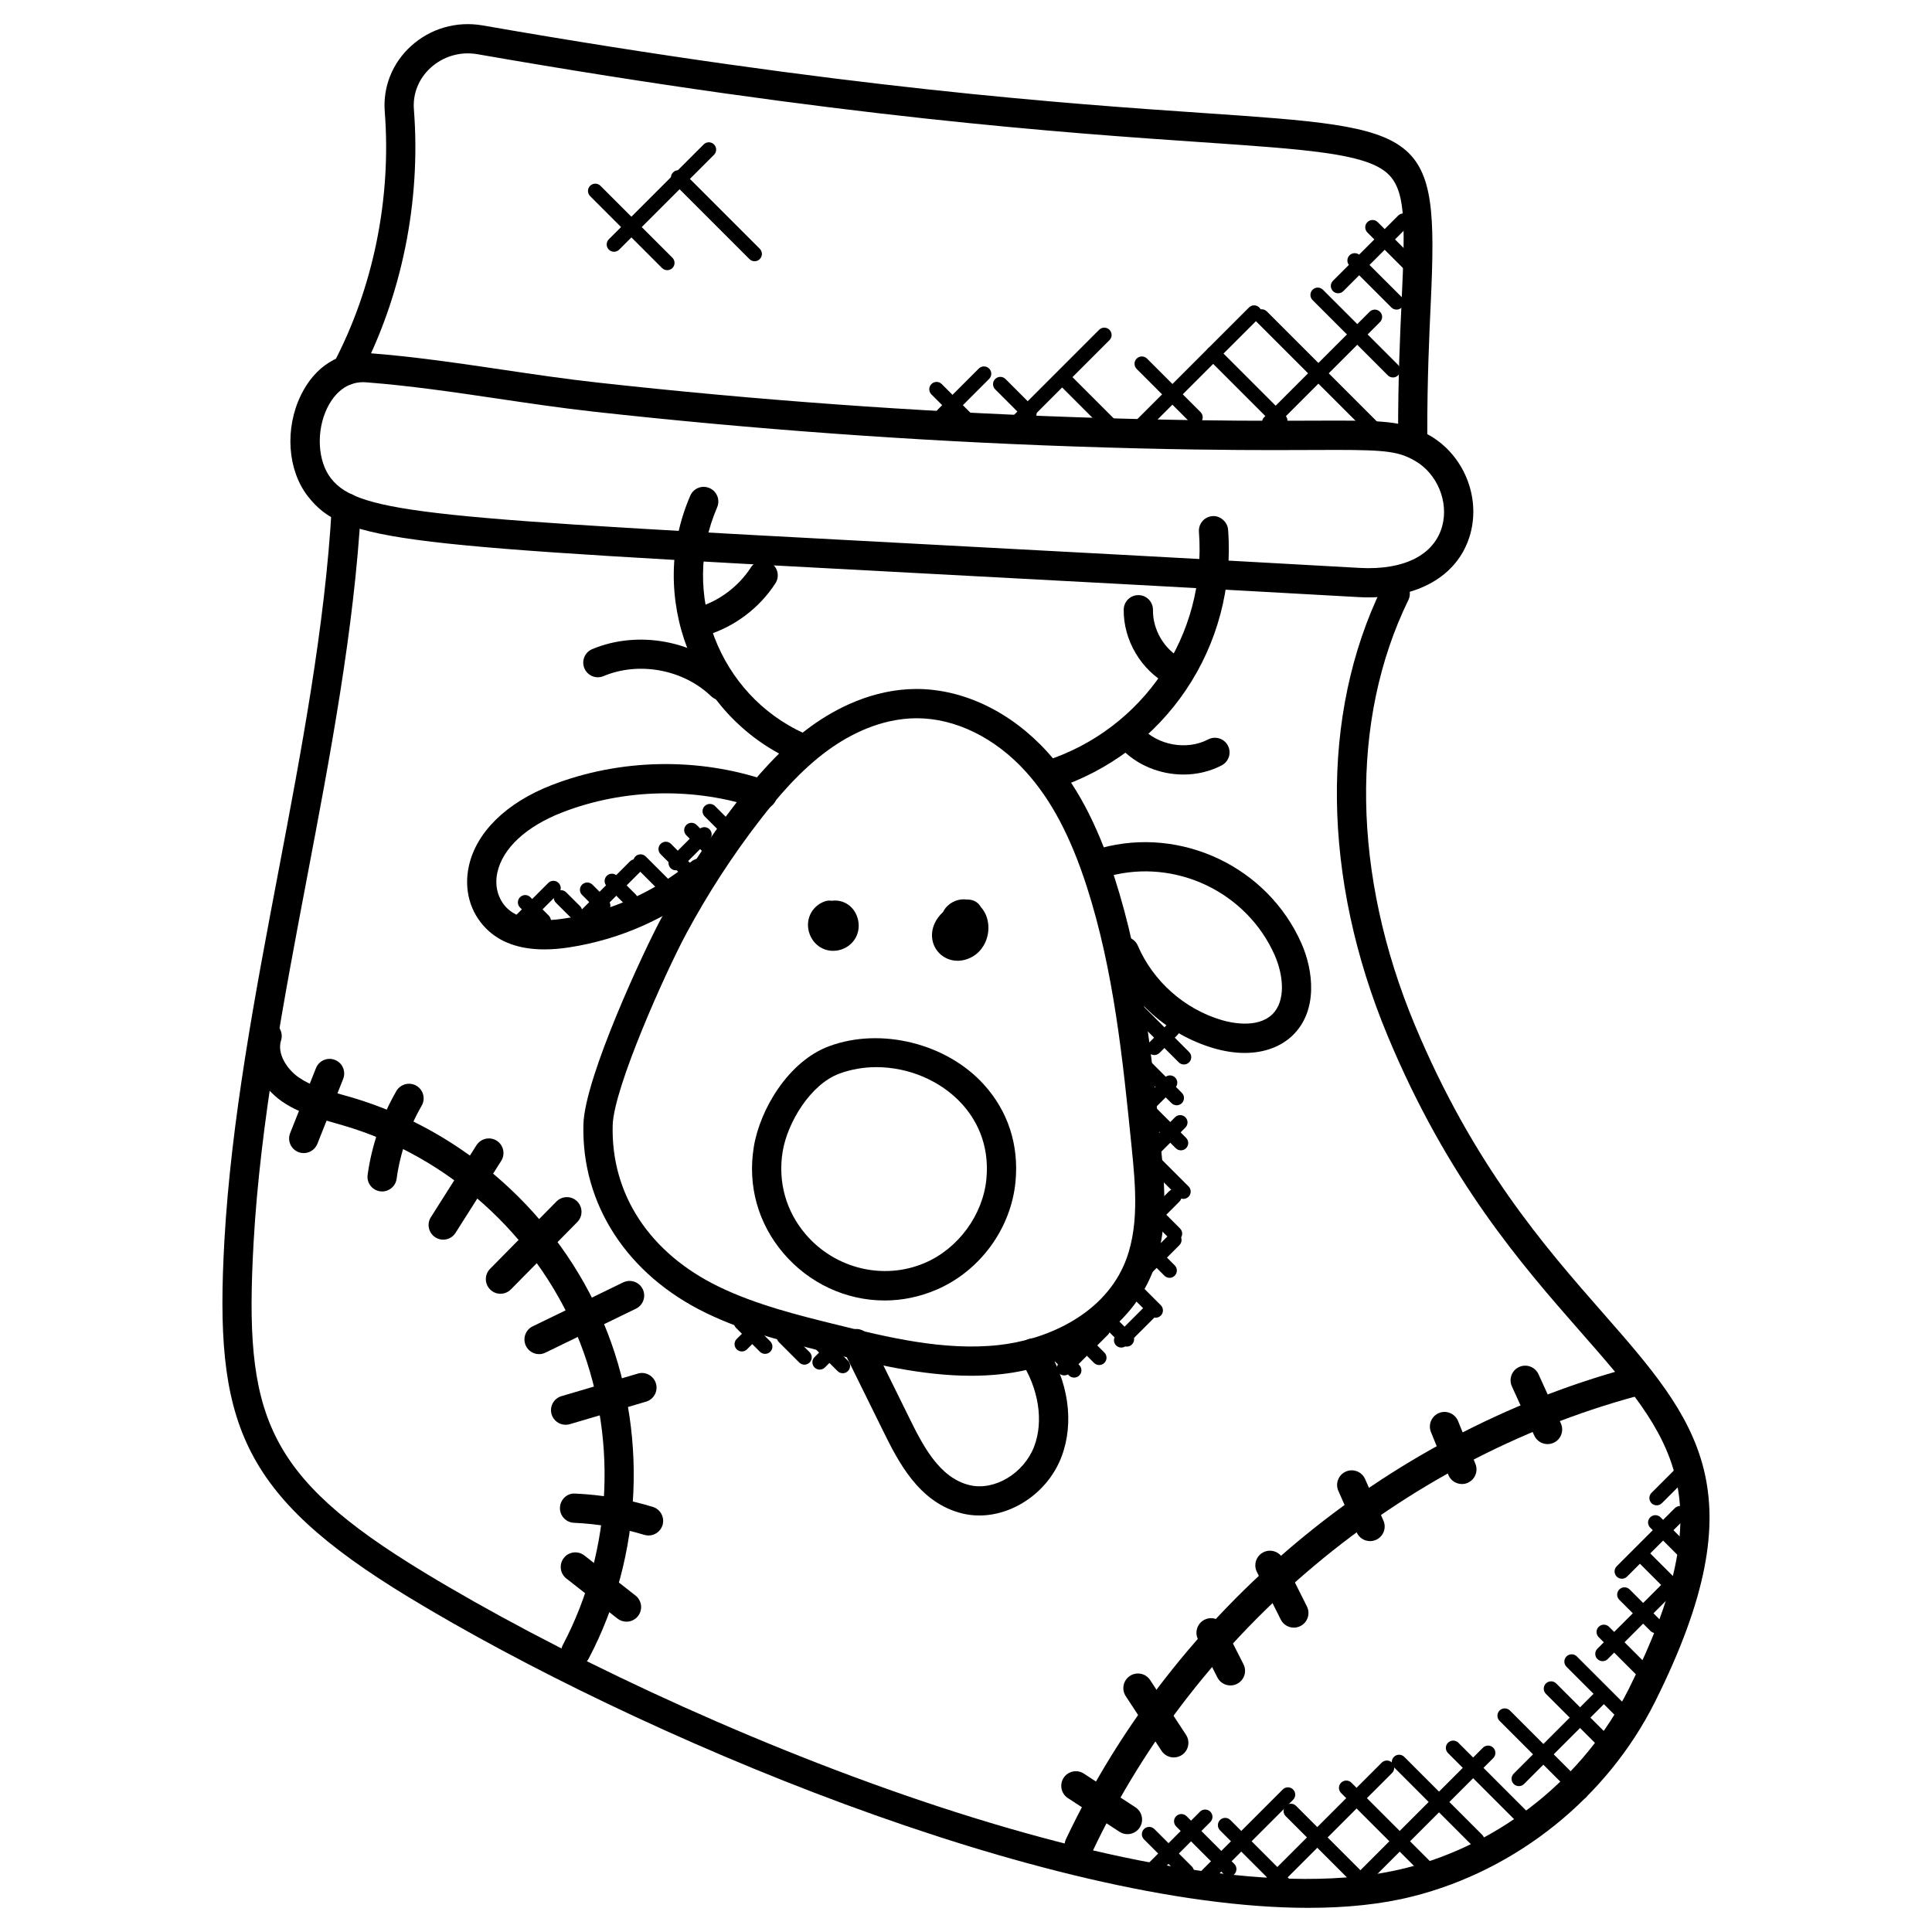 <?xml version="1.0" encoding="UTF-8"?>
<!-- Uploaded to: ICON Repo, www.svgrepo.com, Generator: ICON Repo Mixer Tools -->
<svg fill="#000000" width="800px" height="800px" version="1.1" viewBox="144 144 512 512" xmlns="http://www.w3.org/2000/svg">
 <g>
  <path d="m506.74 302.31c-0.938 0-1.914-0.023-2.914-0.086-46.543-2.613-84.98-4.66-116.78-6.348-137.52-7.309-151.9-8.078-161.47-20.371-5.398-6.934-6.148-17.973-1.809-26.832 3.695-7.551 10.184-11.711 17.906-11.098 11.852 0.898 23.848 2.676 35.453 4.387 8.363 1.238 16.727 2.481 25.074 3.402 41.832 4.644 84.383 7.727 126.46 9.184 25.035 0.859 42.281 0.961 53.078 0.961l16.418-0.047c13.34 0 18.57 0.324 24.863 4.023 8.852 5.176 13.332 16.082 10.656 25.926-2.867 10.582-12.945 16.898-26.941 16.898zm-266.48-57.031c-5.394 0-8.285 4.262-9.527 6.805-2.984 6.102-2.574 14.121 0.961 18.664 7.394 9.504 27.16 10.551 155.77 17.395 31.793 1.691 70.246 3.734 116.8 6.356 11.859 0.668 19.867-3.449 21.941-11.098 1.742-6.426-1.309-13.82-7.102-17.207-4.238-2.488-7.574-2.961-20.941-2.961l-16.418 0.047c-10.844 0-28.191-0.102-53.348-0.969-42.273-1.457-85.02-4.559-127.05-9.215-8.449-0.938-16.906-2.188-25.359-3.441-11.473-1.699-23.324-3.449-34.91-4.332z"/>
  <path d="m518.39 262.79c-2.133 0-3.875-1.727-3.875-3.867-0.023-14.316 0.512-26.02 0.945-35.422 0.953-20.934 1.133-29.602-4.215-33.926-6.133-4.961-21.301-6-48.84-7.891-35.895-2.457-95.957-6.574-191.86-23.316-4.512-0.789-9.047 0.527-12.434 3.598-3.133 2.852-4.75 6.859-4.426 11 1.914 24.445-3.223 49.652-14.457 70.984-1.008 1.898-3.34 2.613-5.238 1.621-1.891-1-2.621-3.34-1.621-5.231 10.559-20.051 15.387-43.762 13.594-66.766-0.512-6.543 2.016-12.859 6.93-17.34 5.164-4.695 12.059-6.688 18.98-5.504 95.5 16.672 155.31 20.773 191.05 23.223 58.828 4.031 62.355 4.269 60.262 49.902-0.434 9.316-0.961 20.918-0.938 35.051 0.016 2.137-1.715 3.875-3.859 3.883z"/>
  <path d="m490.79 649.6c-69.969 0-178.41-45.863-238.42-82.285-45.188-27.43-51.582-46.707-48.902-94.516 1.789-31.918 8.145-65.355 14.285-97.691 6.102-32.113 12.41-65.309 14.168-96.73 0.125-2.133 1.828-3.668 4.086-3.652 2.133 0.117 3.766 1.945 3.652 4.086-1.789 31.934-8.145 65.395-14.293 97.746-6.094 32.09-12.395 65.27-14.16 96.684-2.559 45.676 2.773 61.703 45.195 87.453 67.504 40.973 196.79 94.203 260.01 78.387 25.391-6.363 47.535-24.121 59.227-47.488 25.5-51.016 11.938-66.48-12.695-94.555-15.672-17.883-35.188-40.125-51.172-78.453-17.441-41.84-17.988-85.199-1.504-118.95 0.945-1.93 3.262-2.719 5.184-1.781s2.719 3.254 1.773 5.176c-15.5 31.754-14.891 72.789 1.707 112.57 15.48 37.148 34.531 58.867 49.84 76.324 25.066 28.586 41.621 47.457 13.797 103.13-12.688 25.359-36.707 44.629-64.277 51.535-8.203 2.062-17.457 3.008-27.504 3.008z"/>
  <path d="m296.59 585.6c-0.613 0-1.23-0.148-1.805-0.449-1.891-1-2.621-3.34-1.621-5.238 13.348-25.293 14.688-56.125 3.59-82.484-11.098-26.352-34.082-46.949-61.496-55.086l-2.629-0.758c-4.695-1.324-9.551-2.699-13.867-5.664-5.363-3.703-10.055-11.082-7.672-18.539 0.652-2.039 2.805-3.18 4.875-2.512 2.039 0.652 3.164 2.828 2.512 4.867-1.117 3.488 1.582 7.648 4.695 9.797 3.246 2.246 7.285 3.387 11.562 4.59l2.727 0.781c29.609 8.797 54.441 31.043 66.426 59.52 11.984 28.469 10.535 61.781-3.875 89.105-0.688 1.328-2.035 2.07-3.422 2.07z"/>
  <path d="m224.5 449.58c-0.48 0-0.961-0.086-1.434-0.27-1.992-0.789-2.961-3.047-2.172-5.031l6.844-17.223c0.797-1.984 3.039-2.961 5.039-2.164 1.984 0.789 2.953 3.047 2.164 5.039l-6.844 17.215c-0.605 1.504-2.059 2.434-3.598 2.434z"/>
  <path d="m245.27 459.75c-0.18 0-0.355-0.008-0.535-0.039-2.117-0.293-3.606-2.246-3.309-4.371 1.07-7.75 3.703-15.426 7.613-22.199 1.078-1.852 3.441-2.481 5.293-1.418 1.852 1.07 2.488 3.441 1.418 5.293-3.418 5.914-5.711 12.609-6.641 19.379-0.273 1.953-1.941 3.356-3.84 3.356z"/>
  <path d="m261.46 472.52c-0.715 0-1.434-0.195-2.078-0.605-1.805-1.148-2.348-3.543-1.195-5.348l12.09-19.074c1.156-1.805 3.559-2.332 5.348-1.203 1.805 1.141 2.348 3.543 1.203 5.348l-12.105 19.082c-0.727 1.164-1.98 1.801-3.262 1.801z"/>
  <path d="m276.63 486.86c-0.984 0-1.969-0.371-2.719-1.117-1.527-1.504-1.543-3.953-0.047-5.481l17.602-17.852c1.52-1.527 3.977-1.543 5.481-0.039 1.527 1.504 1.543 3.953 0.047 5.481l-17.602 17.852c-0.766 0.77-1.762 1.156-2.762 1.156z"/>
  <path d="m286.86 502.86c-1.441 0-2.812-0.805-3.488-2.188-0.93-1.922-0.133-4.238 1.789-5.176l23.988-11.648c1.93-0.922 4.246-0.133 5.184 1.789 0.93 1.922 0.133 4.238-1.797 5.176l-23.988 11.648c-0.543 0.277-1.121 0.398-1.688 0.398z"/>
  <path d="m293.89 521.58c-1.676 0-3.215-1.094-3.711-2.773-0.605-2.055 0.566-4.207 2.621-4.812l20.223-5.977c2.031-0.629 4.199 0.566 4.812 2.621 0.605 2.055-0.566 4.207-2.621 4.812l-20.223 5.977c-0.371 0.105-0.734 0.152-1.102 0.152z"/>
  <path d="m315.87 550.92c-0.371 0-0.758-0.055-1.125-0.164-6.047-1.844-12.324-2.922-18.641-3.199-2.141-0.094-3.797-1.906-3.711-4.039 0.102-2.141 1.898-3.867 4.039-3.703 6.977 0.309 13.898 1.488 20.562 3.527 2.055 0.629 3.199 2.789 2.582 4.844-0.516 1.656-2.043 2.734-3.707 2.734z"/>
  <path d="m310.03 573.76c-0.836 0-1.684-0.27-2.394-0.82l-13.555-10.625c-1.684-1.316-1.977-3.758-0.66-5.441 1.316-1.684 3.742-1.977 5.441-0.66l13.555 10.625c1.684 1.316 1.977 3.758 0.66 5.441-0.762 0.969-1.902 1.48-3.047 1.48z"/>
  <path d="m430 636.92c-0.559 0-1.125-0.117-1.66-0.371-1.938-0.914-2.758-3.231-1.844-5.164 28.648-60.566 84.352-107.23 149-124.81 2.102-0.582 4.191 0.66 4.75 2.719 0.559 2.07-0.66 4.199-2.727 4.758-62.496 16.996-116.33 62.102-144.02 120.65-0.66 1.402-2.055 2.219-3.504 2.219z"/>
  <path d="m554.12 526.7c-1.473 0-2.875-0.844-3.527-2.269l-5.93-13.035c-0.883-1.945-0.023-4.246 1.922-5.133 1.953-0.883 4.246-0.023 5.133 1.922l5.93 13.035c0.883 1.945 0.023 4.246-1.922 5.133-0.52 0.238-1.07 0.348-1.605 0.348z"/>
  <path d="m531.42 537.28c-1.527 0-2.984-0.914-3.59-2.418l-4.613-11.355c-0.805-1.984 0.164-4.246 2.141-5.047 1.969-0.812 4.238 0.156 5.047 2.141l4.598 11.348c0.805 1.984-0.148 4.238-2.125 5.047-0.473 0.203-0.969 0.285-1.457 0.285z"/>
  <path d="m507.08 552.41c-1.48 0-2.906-0.859-3.543-2.309l-4.859-11.008c-0.867-1.961 0.023-4.246 1.977-5.109 1.969-0.859 4.246 0.016 5.109 1.984l4.859 11.008c0.867 1.953-0.023 4.246-1.977 5.109-0.52 0.215-1.047 0.324-1.566 0.324z"/>
  <path d="m486.88 575.34c-1.418 0-2.781-0.781-3.465-2.141l-6.332-12.633c-0.953-1.914-0.188-4.238 1.734-5.199 1.875-0.961 4.231-0.195 5.199 1.727l6.332 12.633c0.953 1.914 0.18 4.238-1.734 5.199-0.551 0.281-1.145 0.414-1.734 0.414z"/>
  <path d="m470.07 590.66c-1.41 0-2.773-0.773-3.449-2.117l-5.125-10.078c-0.977-1.914-0.211-4.238 1.699-5.215 1.883-0.953 4.246-0.219 5.207 1.699l5.125 10.078c0.977 1.906 0.211 4.238-1.699 5.215-0.555 0.285-1.16 0.418-1.758 0.418z"/>
  <path d="m455.06 609.74c-1.262 0-2.496-0.621-3.246-1.758l-9.48-14.488c-1.172-1.789-0.676-4.191 1.117-5.363 1.781-1.172 4.184-0.684 5.363 1.125l9.496 14.496c1.164 1.789 0.668 4.191-1.133 5.363-0.652 0.414-1.391 0.625-2.117 0.625z"/>
  <path d="m442.79 630.07c-0.738 0-1.465-0.203-2.117-0.629l-13.672-8.93c-1.789-1.172-2.293-3.566-1.133-5.363 1.172-1.789 3.59-2.293 5.363-1.125l13.672 8.93c1.789 1.172 2.293 3.574 1.133 5.363-0.75 1.133-1.984 1.754-3.246 1.754z"/>
  <path d="m401.38 508.59c-13.137 0-26.121-3.199-37.586-6.031-10.324-2.551-22.035-5.434-32.699-10.609-20.883-10.129-33.027-28.801-32.484-49.953 0.332-12.602 16.363-46.684 20.43-54.258 5.875-10.945 12.672-21.422 20.199-31.152 4.828-6.238 11.457-14.191 19.918-20.277 6.16-4.418 15.969-9.695 27.68-9.727 12.496 0 25.121 6.094 34.73 16.703 7.488 8.27 13.145 18.867 17.812 33.344 7.41 22.988 9.844 47.148 12.191 70.512 1.078 10.68 2.418 23.965-2.781 35.523-7.371 16.41-25.121 23.918-39.266 25.477-2.703 0.316-5.434 0.449-8.145 0.449zm-14.434-174.25c-9.734 0.023-18.004 4.519-23.246 8.277-7.656 5.496-13.812 12.898-18.316 18.719-7.269 9.395-13.828 19.508-19.508 30.074-5.551 10.324-19.246 40.91-19.508 50.793-0.48 18.285 9.773 33.879 28.113 42.777 9.93 4.82 21.215 7.606 31.176 10.062 13.223 3.262 28.391 7.023 43.031 5.41 12.023-1.324 27.012-7.527 33.051-20.949 4.34-9.672 3.18-21.309 2.148-31.57-2.316-22.957-4.703-46.699-11.859-68.914-4.316-13.402-9.465-23.09-16.184-30.523-8.148-9-18.676-14.156-28.898-14.156z"/>
  <path d="m403.52 545.62c-1.496 0-3.008-0.172-4.473-0.527-11.625-2.836-17.105-13.953-21.105-22.066l-10.48-21.246c-0.945-1.922-0.164-4.246 1.758-5.191 1.906-0.93 4.238-0.156 5.184 1.766l10.488 21.246c3.512 7.125 7.891 15.98 15.988 17.957 6.641 1.629 14.449-3.086 17.184-10.23 2.559-6.695 1.203-15.371-3.543-22.656-1.164-1.789-0.66-4.191 1.133-5.363 1.781-1.164 4.191-0.66 5.356 1.133 6.168 9.465 7.766 20.547 4.285 29.656-3.527 9.254-12.695 15.523-21.773 15.523z"/>
  <path d="m473.88 423.04c-2.644 0-5.457-0.426-8.379-1.293-12.023-3.566-22.145-12.57-27.09-24.082-0.844-1.961 0.062-4.246 2.031-5.094 1.953-0.828 4.238 0.062 5.086 2.031 4.047 9.426 12.348 16.797 22.184 19.711 2.109 0.637 9.363 2.402 13.426-1.473 3.688-3.535 2.992-10.441 0.66-15.727-7.41-16.734-26.305-25.719-43.957-20.895-2.078 0.559-4.199-0.66-4.758-2.719-0.559-2.062 0.652-4.199 2.719-4.758 21.316-5.812 44.133 5.031 53.086 25.246 3.188 7.191 4.465 17.914-2.394 24.469-3.18 3.016-7.566 4.574-12.613 4.582z"/>
  <path d="m288.27 395.6c-6.629 0-11.812-1.859-15.473-5.559-4.223-4.269-5.883-10.254-4.566-16.426 1.93-9.031 9.938-16.891 21.98-21.562 18.004-6.992 38.816-7.418 57.078-1.172 2.031 0.691 3.109 2.898 2.426 4.922-0.699 2.023-2.922 3.109-4.922 2.418-16.586-5.656-35.453-5.269-51.785 1.07-9.559 3.703-15.828 9.527-17.207 15.953-0.766 3.566 0.156 6.977 2.496 9.355 3.684 3.711 10.41 3.582 15.402 2.797 12.309-1.898 23.887-7.109 33.477-15.043 1.652-1.371 4.086-1.133 5.457 0.512 1.371 1.652 1.141 4.094-0.504 5.457-10.68 8.836-23.555 14.625-37.25 16.734-2.332 0.363-4.539 0.543-6.609 0.543z"/>
  <path d="m397.77 398.61c-1.355 0-2.668-0.387-3.812-1.148-2.102-1.402-3.223-3.867-2.922-6.434 0.148-1.332 0.766-3.379 2.875-5.324 0.332-0.691 0.805-1.316 1.426-1.844 1.371-1.188 3.164-1.715 4.891-1.465 1.59-0.078 2.984 0.652 3.719 2 1.156 1.254 1.867 2.977 1.977 4.945 0.195 3.426-1.48 6.648-4.254 8.215-1.254 0.699-2.598 1.055-3.898 1.055z"/>
  <path d="m364.79 395.98c-2.75 0-5.238-1.699-6.246-4.496-1.262-3.519 0.395-7.191 3.852-8.551 0.668-0.262 1.355-0.324 2.016-0.219 3.109-0.434 5.961 1.457 6.875 4.637 1.023 3.574-0.836 7.129-4.332 8.277-0.723 0.242-1.449 0.352-2.164 0.352z"/>
  <path d="m378.43 488.64c-10.27 0-20.051-4.574-26.84-12.547-6.703-7.891-9.496-17.883-7.828-28.129 1.621-9.969 9.176-22.711 19.965-26.711 13.727-5.086 31.098-0.73 40.934 10.078 6.449 7.078 9.371 15.98 8.465 25.758-1.164 12.465-9.387 23.727-20.949 28.695-4.426 1.895-9.055 2.856-13.746 2.856zm-2.168-61.836c-3.441 0-6.75 0.582-9.836 1.723-7.648 2.836-13.75 12.945-15.02 20.688-1.285 7.969 0.867 15.734 6.086 21.867 7.742 9.086 20.602 12.324 31.625 7.59 8.859-3.797 15.402-12.758 16.293-22.285 0.891-9.535-3.031-16.035-6.473-19.82-5.562-6.117-14.043-9.762-22.676-9.762z"/>
  <path d="m422.13 353.26c-1.637 0-3.156-1.047-3.688-2.691-0.66-2.039 0.465-4.223 2.496-4.875 26.113-8.41 42.887-33.391 40.793-60.75-0.164-2.133 1.434-4 3.566-4.164 1.875-0.219 4 1.426 4.156 3.566 2.387 30.949-16.594 59.211-46.133 68.727-0.402 0.125-0.805 0.188-1.191 0.188z"/>
  <path d="m457.63 349.26c-6.269 0-12.555-2.527-16.805-7.223-1.441-1.59-1.316-4.039 0.262-5.473 1.582-1.426 4.039-1.316 5.473 0.27 4.262 4.695 11.977 6.07 17.609 3.125 1.875-0.984 4.238-0.27 5.231 1.629 1 1.898 0.262 4.238-1.629 5.231-3.133 1.648-6.637 2.441-10.141 2.441z"/>
  <path d="m455.36 325.88c-0.621 0-1.238-0.148-1.82-0.457-7.137-3.805-11.859-11.797-11.742-19.891 0.031-2.117 1.758-3.82 3.875-3.82h0.062c2.133 0.031 3.844 1.797 3.812 3.93-0.078 5.262 2.992 10.457 7.633 12.93 1.883 1.008 2.606 3.356 1.598 5.238-0.699 1.328-2.039 2.07-3.418 2.07z"/>
  <path d="m355.51 345.76c-0.535 0-1.086-0.109-1.605-0.348-26.422-12-38.531-43.43-26.973-70.055 0.852-1.961 3.102-2.875 5.102-2.008 1.961 0.852 2.859 3.133 2.016 5.102-9.875 22.773 0.465 49.645 23.066 59.906 1.945 0.883 2.805 3.188 1.922 5.133-0.652 1.426-2.062 2.269-3.527 2.269z"/>
  <path d="m329.99 312.56c-1.676 0-3.207-1.086-3.711-2.766-0.605-2.055 0.559-4.207 2.613-4.82 5.719-1.715 10.859-5.574 14.098-10.594 1.141-1.797 3.551-2.309 5.348-1.156 1.797 1.156 2.324 3.559 1.156 5.356-4.215 6.559-10.922 11.594-18.402 13.82-0.355 0.109-0.738 0.16-1.102 0.16z"/>
  <path d="m335.13 329.58c-0.969 0-1.93-0.355-2.691-1.086-7.363-7.078-19.082-9.262-28.5-5.316-1.969 0.844-4.246-0.102-5.07-2.078-0.828-1.977 0.102-4.246 2.078-5.07 12.184-5.102 27.336-2.277 36.871 6.875 1.543 1.48 1.59 3.938 0.109 5.481-0.762 0.801-1.785 1.195-2.797 1.195z"/>
  <path d="m457.75 426.1c-0.496 0-0.992-0.188-1.371-0.566l-12.52-12.527c-0.758-0.758-0.758-1.984 0-2.742 0.758-0.758 1.984-0.758 2.742 0l12.52 12.527c0.758 0.758 0.758 1.984 0 2.742-0.379 0.371-0.867 0.566-1.371 0.566z"/>
  <path d="m455.83 436.91c-0.496 0-0.992-0.188-1.371-0.566l-10.387-10.379c-0.758-0.758-0.758-1.984 0-2.734 0.75-0.75 1.977-0.766 2.742 0l10.387 10.379c0.758 0.758 0.758 1.984 0 2.742-0.379 0.363-0.867 0.559-1.371 0.559z"/>
  <path d="m456.95 448.85c-0.496 0-0.992-0.188-1.371-0.566l-8.75-8.75c-0.758-0.758-0.758-1.984 0-2.742 0.758-0.758 1.984-0.758 2.742 0l8.75 8.75c0.758 0.758 0.758 1.984 0 2.742-0.379 0.383-0.875 0.566-1.371 0.566z"/>
  <path d="m457.61 461.72c-0.496 0-0.992-0.188-1.371-0.566l-9.07-9.07c-0.758-0.758-0.758-1.984 0-2.742 0.758-0.758 1.984-0.758 2.742 0l9.07 9.07c0.758 0.758 0.758 1.984 0 2.734-0.379 0.379-0.875 0.574-1.371 0.574z"/>
  <path d="m455.35 472.86c-0.496 0-0.992-0.188-1.371-0.566l-5.773-5.773c-0.758-0.758-0.758-1.984 0-2.742 0.758-0.758 1.984-0.758 2.742 0l5.773 5.773c0.758 0.758 0.758 1.984 0 2.734-0.379 0.391-0.875 0.574-1.371 0.574z"/>
  <path d="m453.95 482.64c-0.496 0-0.992-0.188-1.371-0.566l-4.891-4.891c-0.758-0.758-0.758-1.984 0-2.742 0.766-0.758 1.992-0.75 2.734 0l4.891 4.891c0.758 0.758 0.758 1.984 0 2.734-0.371 0.379-0.867 0.574-1.363 0.574z"/>
  <path d="m450.26 493.21c-0.496 0-0.992-0.188-1.371-0.566l-6.356-6.363c-0.758-0.758-0.758-1.984 0-2.742 0.766-0.766 1.992-0.75 2.734 0l6.356 6.363c0.758 0.758 0.758 1.984 0 2.742-0.379 0.379-0.875 0.566-1.363 0.566z"/>
  <path d="m442.61 500.86c-0.504 0-0.992-0.188-1.371-0.566l-5.758-5.758c-0.758-0.758-0.758-1.984 0-2.742 0.758-0.758 1.984-0.758 2.742 0l5.758 5.758c0.758 0.758 0.758 1.984 0 2.742-0.379 0.383-0.867 0.566-1.371 0.566z"/>
  <path d="m435.3 505.75c-0.496 0-0.992-0.188-1.371-0.566l-5.488-5.488c-0.758-0.758-0.758-1.984 0-2.742 0.766-0.766 1.992-0.75 2.742 0l5.488 5.488c0.758 0.758 0.758 1.984 0 2.742-0.379 0.371-0.883 0.566-1.371 0.566z"/>
  <path d="m428.65 509.08c-0.504 0-0.992-0.188-1.371-0.566l-5.379-5.387c-0.758-0.758-0.758-1.984 0-2.742 0.766-0.758 1.992-0.75 2.742 0l5.379 5.387c0.758 0.758 0.758 1.984 0 2.742-0.379 0.379-0.875 0.566-1.371 0.566z"/>
  <path d="m367.34 507.92c-0.496 0-0.992-0.188-1.371-0.566l-5.606-5.606c-0.758-0.758-0.758-1.984 0-2.742 0.758-0.758 1.984-0.758 2.742 0l5.606 5.606c0.758 0.758 0.758 1.984 0 2.742-0.379 0.371-0.867 0.566-1.371 0.566z"/>
  <path d="m357.18 505.65c-0.496 0-0.992-0.188-1.371-0.566l-5.394-5.394c-0.758-0.758-0.758-1.984 0-2.742 0.758-0.758 1.984-0.758 2.742 0l5.394 5.394c0.758 0.758 0.758 1.984 0 2.742-0.379 0.379-0.875 0.566-1.371 0.566z"/>
  <path d="m346.75 502.79c-0.496 0-0.992-0.188-1.371-0.566l-6.316-6.316c-0.758-0.758-0.758-1.984 0-2.742 0.75-0.75 1.977-0.766 2.742 0l6.324 6.316c0.758 0.758 0.758 1.984 0 2.742-0.387 0.379-0.875 0.566-1.379 0.566z"/>
  <path d="m340.6 502.15c-0.488 0-0.992-0.188-1.371-0.566-0.758-0.758-0.758-1.984 0-2.742l5.215-5.215c0.75-0.75 1.977-0.766 2.742 0 0.758 0.758 0.758 1.984 0 2.734l-5.215 5.215c-0.379 0.387-0.867 0.574-1.371 0.574z"/>
  <path d="m361.23 506.96c-0.496 0-0.992-0.188-1.371-0.566-0.758-0.758-0.758-1.984 0-2.742l5.125-5.125c0.758-0.758 1.984-0.758 2.742 0 0.758 0.758 0.758 1.984 0 2.742l-5.125 5.125c-0.379 0.371-0.867 0.566-1.371 0.566z"/>
  <path d="m426.03 508.5c-0.496 0-0.992-0.188-1.371-0.566-0.758-0.758-0.758-1.984 0-2.742l10.23-10.23c0.758-0.758 1.984-0.758 2.742 0 0.758 0.758 0.758 1.984 0 2.742l-10.23 10.23c-0.379 0.379-0.875 0.566-1.371 0.566z"/>
  <path d="m441.15 501.12c-0.496 0-0.992-0.188-1.371-0.566-0.758-0.758-0.758-1.984 0-2.734l8.102-8.094c0.758-0.766 1.984-0.75 2.742 0 0.758 0.758 0.758 1.984 0 2.742l-8.102 8.094c-0.379 0.363-0.883 0.559-1.371 0.559z"/>
  <path d="m444.42 485.3c-0.496 0-0.992-0.188-1.371-0.566-0.758-0.758-0.758-1.984 0-2.734l10.766-10.766c0.758-0.758 1.984-0.758 2.742 0 0.758 0.758 0.758 1.984 0 2.742l-10.766 10.766c-0.379 0.363-0.875 0.559-1.371 0.559z"/>
  <path d="m448.71 469.49c-0.496 0-0.992-0.188-1.371-0.566-0.758-0.758-0.758-1.984 0-2.742l6.473-6.473c0.758-0.758 1.984-0.758 2.742 0 0.758 0.758 0.758 1.984 0 2.734l-6.473 6.473c-0.379 0.383-0.867 0.574-1.371 0.574z"/>
  <path d="m448.71 451.45c-0.496 0-0.992-0.188-1.371-0.566-0.758-0.758-0.758-1.984 0-2.742l8.055-8.055c0.766-0.766 1.992-0.75 2.742 0 0.758 0.758 0.758 1.984 0 2.734l-8.055 8.055c-0.379 0.379-0.875 0.574-1.371 0.574z"/>
  <path d="m447.68 439.24c-0.496 0-0.992-0.188-1.371-0.566-0.758-0.758-0.758-1.984 0-2.742l6.371-6.371c0.766-0.766 1.984-0.75 2.742 0 0.758 0.758 0.758 1.984 0 2.742l-6.371 6.371c-0.387 0.379-0.883 0.566-1.371 0.566z"/>
  <path d="m449.91 423.6c-0.496 0-0.992-0.188-1.371-0.566-0.758-0.758-0.758-1.984 0-2.742l4.789-4.789c0.766-0.758 1.992-0.75 2.742 0 0.758 0.758 0.758 1.984 0 2.742l-4.789 4.789c-0.379 0.379-0.883 0.566-1.371 0.566z"/>
  <path d="m337.25 366.05c-0.488 0-0.992-0.188-1.371-0.566l-5.133-5.125c-0.758-0.75-0.758-1.984 0-2.742 0.758-0.75 1.984-0.766 2.742 0l5.133 5.125c0.758 0.75 0.758 1.984 0 2.742-0.379 0.371-0.867 0.566-1.371 0.566z"/>
  <path d="m332.94 371.61c-0.488 0-0.992-0.188-1.371-0.566l-5.688-5.68c-0.758-0.758-0.758-1.984 0-2.742 0.758-0.75 1.984-0.766 2.742 0l5.688 5.68c0.758 0.758 0.758 1.984 0 2.742-0.379 0.383-0.875 0.566-1.371 0.566z"/>
  <path d="m325.94 376.44c-0.496 0-0.992-0.188-1.371-0.566l-5.496-5.496c-0.758-0.758-0.758-1.984 0-2.742 0.766-0.766 1.992-0.75 2.742 0l5.496 5.496c0.758 0.758 0.758 1.984 0 2.742-0.387 0.379-0.883 0.566-1.371 0.566z"/>
  <path d="m319.61 380.14c-0.496 0-0.992-0.188-1.371-0.566l-5.859-5.859c-0.758-0.758-0.758-1.984 0-2.742 0.758-0.758 1.984-0.758 2.742 0l5.859 5.859c0.758 0.758 0.758 1.984 0 2.742-0.379 0.379-0.867 0.566-1.371 0.566z"/>
  <path d="m311.09 384.34c-0.496 0-0.992-0.188-1.371-0.566l-4.922-4.922c-0.758-0.758-0.758-1.984 0-2.742 0.766-0.766 1.992-0.75 2.742 0l4.922 4.922c0.758 0.758 0.758 1.984 0 2.742-0.379 0.383-0.875 0.566-1.371 0.566z"/>
  <path d="m303.82 385.92c-0.488 0-0.992-0.188-1.371-0.566l-4.191-4.184c-0.758-0.75-0.758-1.984 0-2.734 0.75-0.75 1.977-0.758 2.742 0l4.191 4.184c0.758 0.75 0.758 1.984 0 2.742-0.379 0.367-0.875 0.559-1.371 0.559z"/>
  <path d="m296.35 387.45c-0.488 0-0.992-0.188-1.371-0.566l-3.668-3.66c-0.758-0.758-0.758-1.984 0-2.742 0.75-0.75 1.977-0.766 2.742 0l3.668 3.66c0.758 0.758 0.758 1.984 0 2.742-0.379 0.375-0.867 0.566-1.371 0.566z"/>
  <path d="m288.06 389.95c-0.496 0-0.992-0.188-1.371-0.566l-4.875-4.875c-0.758-0.758-0.758-1.984 0-2.742 0.758-0.758 1.984-0.758 2.742 0l4.875 4.875c0.758 0.758 0.758 1.984 0 2.742-0.379 0.379-0.875 0.566-1.371 0.566z"/>
  <path d="m280.29 391.67c-0.496 0-0.992-0.188-1.371-0.566-0.758-0.758-0.758-1.984 0-2.742l10.371-10.371c0.758-0.758 1.984-0.758 2.742 0 0.758 0.758 0.758 1.984 0 2.742l-10.371 10.371c-0.379 0.379-0.875 0.566-1.371 0.566z"/>
  <path d="m296.41 391.49c-0.504 0-0.992-0.188-1.371-0.566-0.758-0.758-0.758-1.984 0-2.742l15.922-15.922c0.758-0.758 1.984-0.758 2.742 0 0.758 0.758 0.758 1.984 0 2.742l-15.922 15.922c-0.379 0.379-0.875 0.566-1.371 0.566z"/>
  <path d="m323.1 374.64c-0.496 0-0.992-0.188-1.371-0.566-0.758-0.758-0.758-1.984 0-2.742l7.559-7.559c0.758-0.758 1.984-0.758 2.742 0 0.758 0.758 0.758 1.984 0 2.742l-7.559 7.559c-0.379 0.383-0.867 0.566-1.371 0.566z"/>
  <path d="m469.73 641.26c-0.504 0-0.992-0.188-1.371-0.566l-12.656-12.656c-0.758-0.758-0.758-1.984 0-2.734 0.758-0.758 1.984-0.758 2.742 0l12.656 12.656c0.758 0.758 0.758 1.984 0 2.742-0.379 0.371-0.867 0.559-1.371 0.559z"/>
  <path d="m488.38 649.32c-0.496 0-0.992-0.188-1.371-0.566l-19.688-19.688c-0.758-0.758-0.758-1.984 0-2.742 0.758-0.758 1.984-0.758 2.734 0l19.688 19.688c0.758 0.758 0.758 1.984 0 2.734-0.379 0.387-0.867 0.574-1.363 0.574z"/>
  <path d="m504.46 644.24c-0.504 0-0.992-0.195-1.371-0.566l-18.363-18.363c-0.758-0.758-0.758-1.984 0-2.742 0.758-0.758 1.984-0.758 2.742 0l18.363 18.363c0.758 0.758 0.758 1.984 0 2.742-0.379 0.371-0.875 0.566-1.371 0.566z"/>
  <path d="m521.98 640.94c-0.496 0-0.992-0.188-1.371-0.566l-21.207-21.207c-0.758-0.758-0.758-1.984 0-2.734 0.758-0.758 1.984-0.758 2.742 0l21.207 21.207c0.758 0.758 0.758 1.984 0 2.742-0.383 0.371-0.871 0.559-1.371 0.559z"/>
  <path d="m535.44 633.57c-0.496 0-0.992-0.188-1.371-0.566l-20.664-20.672c-0.758-0.758-0.758-1.984 0-2.742 0.758-0.758 1.984-0.758 2.742 0l20.664 20.672c0.758 0.758 0.758 1.984 0 2.742-0.379 0.379-0.875 0.566-1.371 0.566z"/>
  <path d="m549.43 629.48c-0.496 0-0.992-0.188-1.371-0.566l-20.324-20.332c-0.758-0.758-0.758-1.984 0-2.742 0.766-0.758 1.992-0.75 2.742 0l20.324 20.332c0.758 0.758 0.758 1.984 0 2.742-0.379 0.371-0.867 0.566-1.371 0.566z"/>
  <path d="m562.98 620.83c-0.496 0-0.992-0.188-1.371-0.566l-20.207-20.215c-0.758-0.758-0.758-1.984 0-2.742 0.758-0.758 1.984-0.758 2.742 0l20.207 20.215c0.758 0.758 0.758 1.984 0 2.742-0.387 0.375-0.875 0.566-1.371 0.566z"/>
  <path d="m568.56 606.96c-0.504 0-0.992-0.188-1.371-0.566l-13.512-13.512c-0.758-0.758-0.758-1.984 0-2.742 0.758-0.758 1.984-0.758 2.742 0l13.512 13.512c0.758 0.758 0.758 1.984 0 2.742-0.379 0.379-0.867 0.566-1.371 0.566z"/>
  <path d="m574.7 600.47c-0.504 0-0.992-0.188-1.371-0.566l-14.191-14.191c-0.758-0.758-0.758-1.984 0-2.742s1.984-0.758 2.742 0l14.191 14.191c0.758 0.758 0.758 1.984 0 2.742-0.379 0.379-0.867 0.566-1.371 0.566z"/>
  <path d="m579.8 589.18c-0.504 0-0.992-0.188-1.371-0.566l-10.758-10.75c-0.758-0.758-0.758-1.984 0-2.742 0.758-0.758 1.984-0.758 2.742 0l10.758 10.75c0.758 0.758 0.758 1.984 0 2.742-0.379 0.371-0.867 0.566-1.371 0.566z"/>
  <path d="m582.76 576.79c-0.496 0-0.992-0.188-1.371-0.566l-8.254-8.262c-0.758-0.758-0.758-1.984 0-2.742 0.766-0.758 1.992-0.75 2.742 0l8.246 8.262c0.758 0.758 0.758 1.984 0 2.742-0.371 0.371-0.867 0.566-1.363 0.566z"/>
  <path d="m587.14 566.15c-0.496 0-0.992-0.195-1.371-0.566l-7.176-7.176c-0.758-0.758-0.758-1.984 0-2.742 0.766-0.766 1.992-0.75 2.742 0l7.176 7.176c0.758 0.758 0.758 1.984 0 2.742-0.379 0.379-0.883 0.566-1.371 0.566z"/>
  <path d="m591.74 558.46c-0.496 0-0.992-0.195-1.371-0.566l-9.047-9.055c-0.758-0.758-0.758-1.984 0-2.734 0.766-0.766 1.992-0.75 2.742 0l9.047 9.047c0.758 0.758 0.758 1.984 0 2.742-0.379 0.383-0.875 0.566-1.371 0.566z"/>
  <path d="m458.49 641.96c-0.488 0-0.992-0.188-1.371-0.566l-9.945-9.938c-0.758-0.758-0.758-1.984 0-2.742 0.75-0.75 1.977-0.758 2.742 0l9.945 9.938c0.758 0.758 0.758 1.984 0 2.742-0.379 0.383-0.867 0.566-1.371 0.566z"/>
  <path d="m448.89 641.92c-0.496 0-0.992-0.188-1.371-0.566-0.758-0.758-0.758-1.984 0-2.742l14.488-14.496c0.758-0.758 1.984-0.758 2.742 0 0.758 0.758 0.758 1.984 0 2.742l-14.488 14.496c-0.379 0.371-0.875 0.566-1.371 0.566z"/>
  <path d="m461.18 645.67c-0.504 0-0.992-0.188-1.371-0.566-0.758-0.758-0.758-1.984 0-2.742l24.137-24.137c0.758-0.758 1.984-0.758 2.734 0 0.758 0.758 0.758 1.984 0 2.742l-24.137 24.137c-0.371 0.379-0.867 0.566-1.363 0.566z"/>
  <path d="m483.33 645.31c-0.473 0-1.008-0.156-1.316-0.543-0.387-0.387-0.621-0.852-0.621-1.395 0-0.465 0.234-1.008 0.535-1.316 0.781-0.773 2.102-0.773 2.789 0 0.387 0.309 0.543 0.773 0.543 1.316 0 0.543-0.164 1.086-0.543 1.395-0.379 0.387-0.852 0.543-1.387 0.543z"/>
  <path d="m478.93 647.04c-0.496 0-0.992-0.188-1.371-0.566-0.758-0.758-0.758-1.984 0-2.742l32.609-32.609c0.758-0.758 1.984-0.758 2.742 0s0.758 1.984 0 2.742l-32.609 32.609c-0.379 0.375-0.875 0.566-1.371 0.566z"/>
  <path d="m503.16 645.67c-0.504 0-0.992-0.188-1.371-0.566-0.758-0.758-0.758-1.984 0-2.742l35.195-35.195c0.758-0.758 1.984-0.758 2.742 0 0.758 0.758 0.758 1.984 0 2.742l-35.195 35.195c-0.379 0.379-0.875 0.566-1.371 0.566z"/>
  <path d="m546.52 617.34c-0.496 0-0.992-0.188-1.371-0.566-0.758-0.758-0.758-1.984 0-2.742l22.414-22.414c0.758-0.758 1.984-0.758 2.742 0 0.758 0.758 0.758 1.984 0 2.742l-22.414 22.414c-0.379 0.379-0.867 0.566-1.371 0.566z"/>
  <path d="m568.7 584.23c-0.496 0-0.992-0.195-1.371-0.566-0.758-0.758-0.758-1.984 0-2.742l16.898-16.898c0.758-0.758 1.984-0.758 2.742 0 0.758 0.758 0.758 1.984 0 2.734l-16.898 16.898c-0.379 0.387-0.875 0.574-1.371 0.574z"/>
  <path d="m573.82 562.38c-0.496 0-0.992-0.188-1.371-0.566-0.758-0.758-0.758-1.984 0-2.742l15.395-15.395c0.758-0.758 1.984-0.758 2.742 0 0.758 0.758 0.758 1.984 0 2.734l-15.395 15.395c-0.379 0.391-0.875 0.574-1.371 0.574z"/>
  <path d="m583.04 542.93c-0.496 0-0.992-0.188-1.371-0.566-0.758-0.758-0.758-1.984 0-2.742l8.559-8.559c0.758-0.758 1.984-0.758 2.742 0 0.758 0.758 0.758 1.984 0 2.742l-8.559 8.559c-0.379 0.371-0.867 0.566-1.371 0.566z"/>
  <path d="m509.32 260.8c-0.496 0-0.992-0.188-1.371-0.566l-30.965-30.965c-0.758-0.758-0.758-1.984 0-2.742 0.758-0.758 1.984-0.758 2.742 0l30.965 30.965c0.758 0.758 0.758 1.984 0 2.742-0.379 0.379-0.875 0.566-1.371 0.566z"/>
  <path d="m513.15 244.03c-0.496 0-0.992-0.188-1.371-0.566l-19.934-19.941c-0.758-0.758-0.758-1.984 0-2.742 0.758-0.758 1.984-0.758 2.742 0l19.934 19.934c0.758 0.758 0.758 1.984 0 2.734-0.379 0.395-0.875 0.582-1.371 0.582z"/>
  <path d="m514.1 226.05c-0.496 0-0.992-0.188-1.371-0.566l-11.09-11.082c-0.758-0.758-0.758-1.984 0-2.742 0.758-0.758 1.984-0.758 2.742 0l11.09 11.082c0.758 0.758 0.758 1.984 0 2.734-0.379 0.391-0.875 0.574-1.371 0.574z"/>
  <path d="m517.75 216.18c-0.496 0-0.992-0.188-1.371-0.566l-10.008-10.008c-0.758-0.758-0.758-1.984 0-2.734 0.758-0.758 1.984-0.758 2.742 0l10.008 10c0.758 0.758 0.758 1.984 0 2.742-0.379 0.383-0.875 0.566-1.371 0.566z"/>
  <path d="m483.24 257.37c-0.496 0-0.992-0.188-1.371-0.566l-17.734-17.742c-0.758-0.758-0.758-1.984 0-2.734 0.758-0.758 1.984-0.758 2.742 0l17.734 17.742c0.758 0.758 0.758 1.984 0 2.734-0.379 0.379-0.867 0.566-1.371 0.566z"/>
  <path d="m460.79 256.53c-0.504 0-0.992-0.188-1.371-0.566l-14.191-14.191c-0.758-0.758-0.758-1.984 0-2.742 0.758-0.758 1.984-0.758 2.742 0l14.191 14.191c0.758 0.758 0.758 1.984 0 2.742-0.379 0.375-0.875 0.566-1.371 0.566z"/>
  <path d="m437.81 258.21c-0.496 0-0.992-0.188-1.371-0.566l-11.82-11.82c-0.758-0.758-0.758-1.984 0-2.734 0.758-0.758 1.984-0.758 2.742 0l11.82 11.82c0.758 0.758 0.758 1.984 0 2.734-0.379 0.379-0.867 0.566-1.371 0.566z"/>
  <path d="m416.79 255.43c-0.496 0-0.992-0.188-1.371-0.566l-7.688-7.688c-0.758-0.758-0.758-1.984 0-2.734 0.758-0.758 1.984-0.758 2.734 0l7.688 7.688c0.758 0.758 0.758 1.984 0 2.734-0.371 0.379-0.859 0.566-1.363 0.566z"/>
  <path d="m400.32 257.2c-0.496 0-0.992-0.188-1.371-0.566l-8.113-8.113c-0.758-0.758-0.758-1.984 0-2.742 0.758-0.758 1.984-0.758 2.734 0l8.113 8.113c0.758 0.758 0.758 1.984 0 2.734-0.371 0.387-0.859 0.574-1.363 0.574z"/>
  <path d="m393.89 255.85c-0.496 0-0.992-0.188-1.371-0.566-0.758-0.758-0.758-1.984 0-2.742l10.867-10.867c0.758-0.758 1.984-0.758 2.742 0 0.758 0.758 0.758 1.984 0 2.742l-10.867 10.867c-0.379 0.371-0.875 0.566-1.371 0.566z"/>
  <path d="m413.14 258.21c-0.496 0-0.992-0.188-1.371-0.566-0.758-0.758-0.758-1.984 0-2.734l23.508-23.508c0.758-0.758 1.984-0.758 2.742 0 0.758 0.758 0.758 1.984 0 2.742l-23.508 23.508c-0.379 0.371-0.867 0.559-1.371 0.559z"/>
  <path d="m446.93 258.21c-0.496 0-0.992-0.188-1.371-0.566-0.758-0.758-0.758-1.984 0-2.734l29.43-29.422c0.758-0.758 1.984-0.758 2.734 0 0.758 0.758 0.758 1.984 0 2.734l-29.43 29.422c-0.371 0.379-0.867 0.566-1.363 0.566z"/>
  <path d="m480.38 257.88c-0.496 0-0.992-0.188-1.371-0.566-0.758-0.758-0.758-1.984 0-2.742l27.957-27.957c0.758-0.758 1.984-0.758 2.742 0 0.758 0.758 0.758 1.984 0 2.734l-27.957 27.957c-0.379 0.379-0.867 0.574-1.371 0.574z"/>
  <path d="m498.62 221.72c-0.496 0-0.992-0.188-1.371-0.566-0.758-0.758-0.758-1.984 0-2.742l17.277-17.277c0.758-0.758 1.984-0.758 2.742 0 0.758 0.758 0.758 1.984 0 2.734l-17.277 17.285c-0.379 0.383-0.875 0.566-1.371 0.566z"/>
  <path d="m320.82 215.6c-0.496 0-0.992-0.188-1.371-0.566l-19.059-19.059c-0.758-0.758-0.758-1.984 0-2.734 0.758-0.758 1.984-0.758 2.742 0l19.059 19.059c0.758 0.758 0.758 1.984 0 2.742-0.379 0.371-0.867 0.559-1.371 0.559z"/>
  <path d="m343.98 213.23c-0.504 0-0.992-0.188-1.371-0.566l-20.238-20.238c-0.758-0.758-0.758-1.984 0-2.742 0.758-0.758 1.984-0.758 2.734 0l20.238 20.238c0.758 0.758 0.758 1.984 0 2.742-0.371 0.379-0.867 0.566-1.363 0.566z"/>
  <path d="m306.72 210.72c-0.496 0-0.992-0.188-1.371-0.566-0.758-0.758-0.758-1.984 0-2.742l25.129-25.137c0.758-0.758 1.984-0.758 2.742 0 0.758 0.758 0.758 1.984 0 2.742l-25.129 25.137c-0.379 0.371-0.875 0.566-1.371 0.566z"/>
 </g>
</svg>